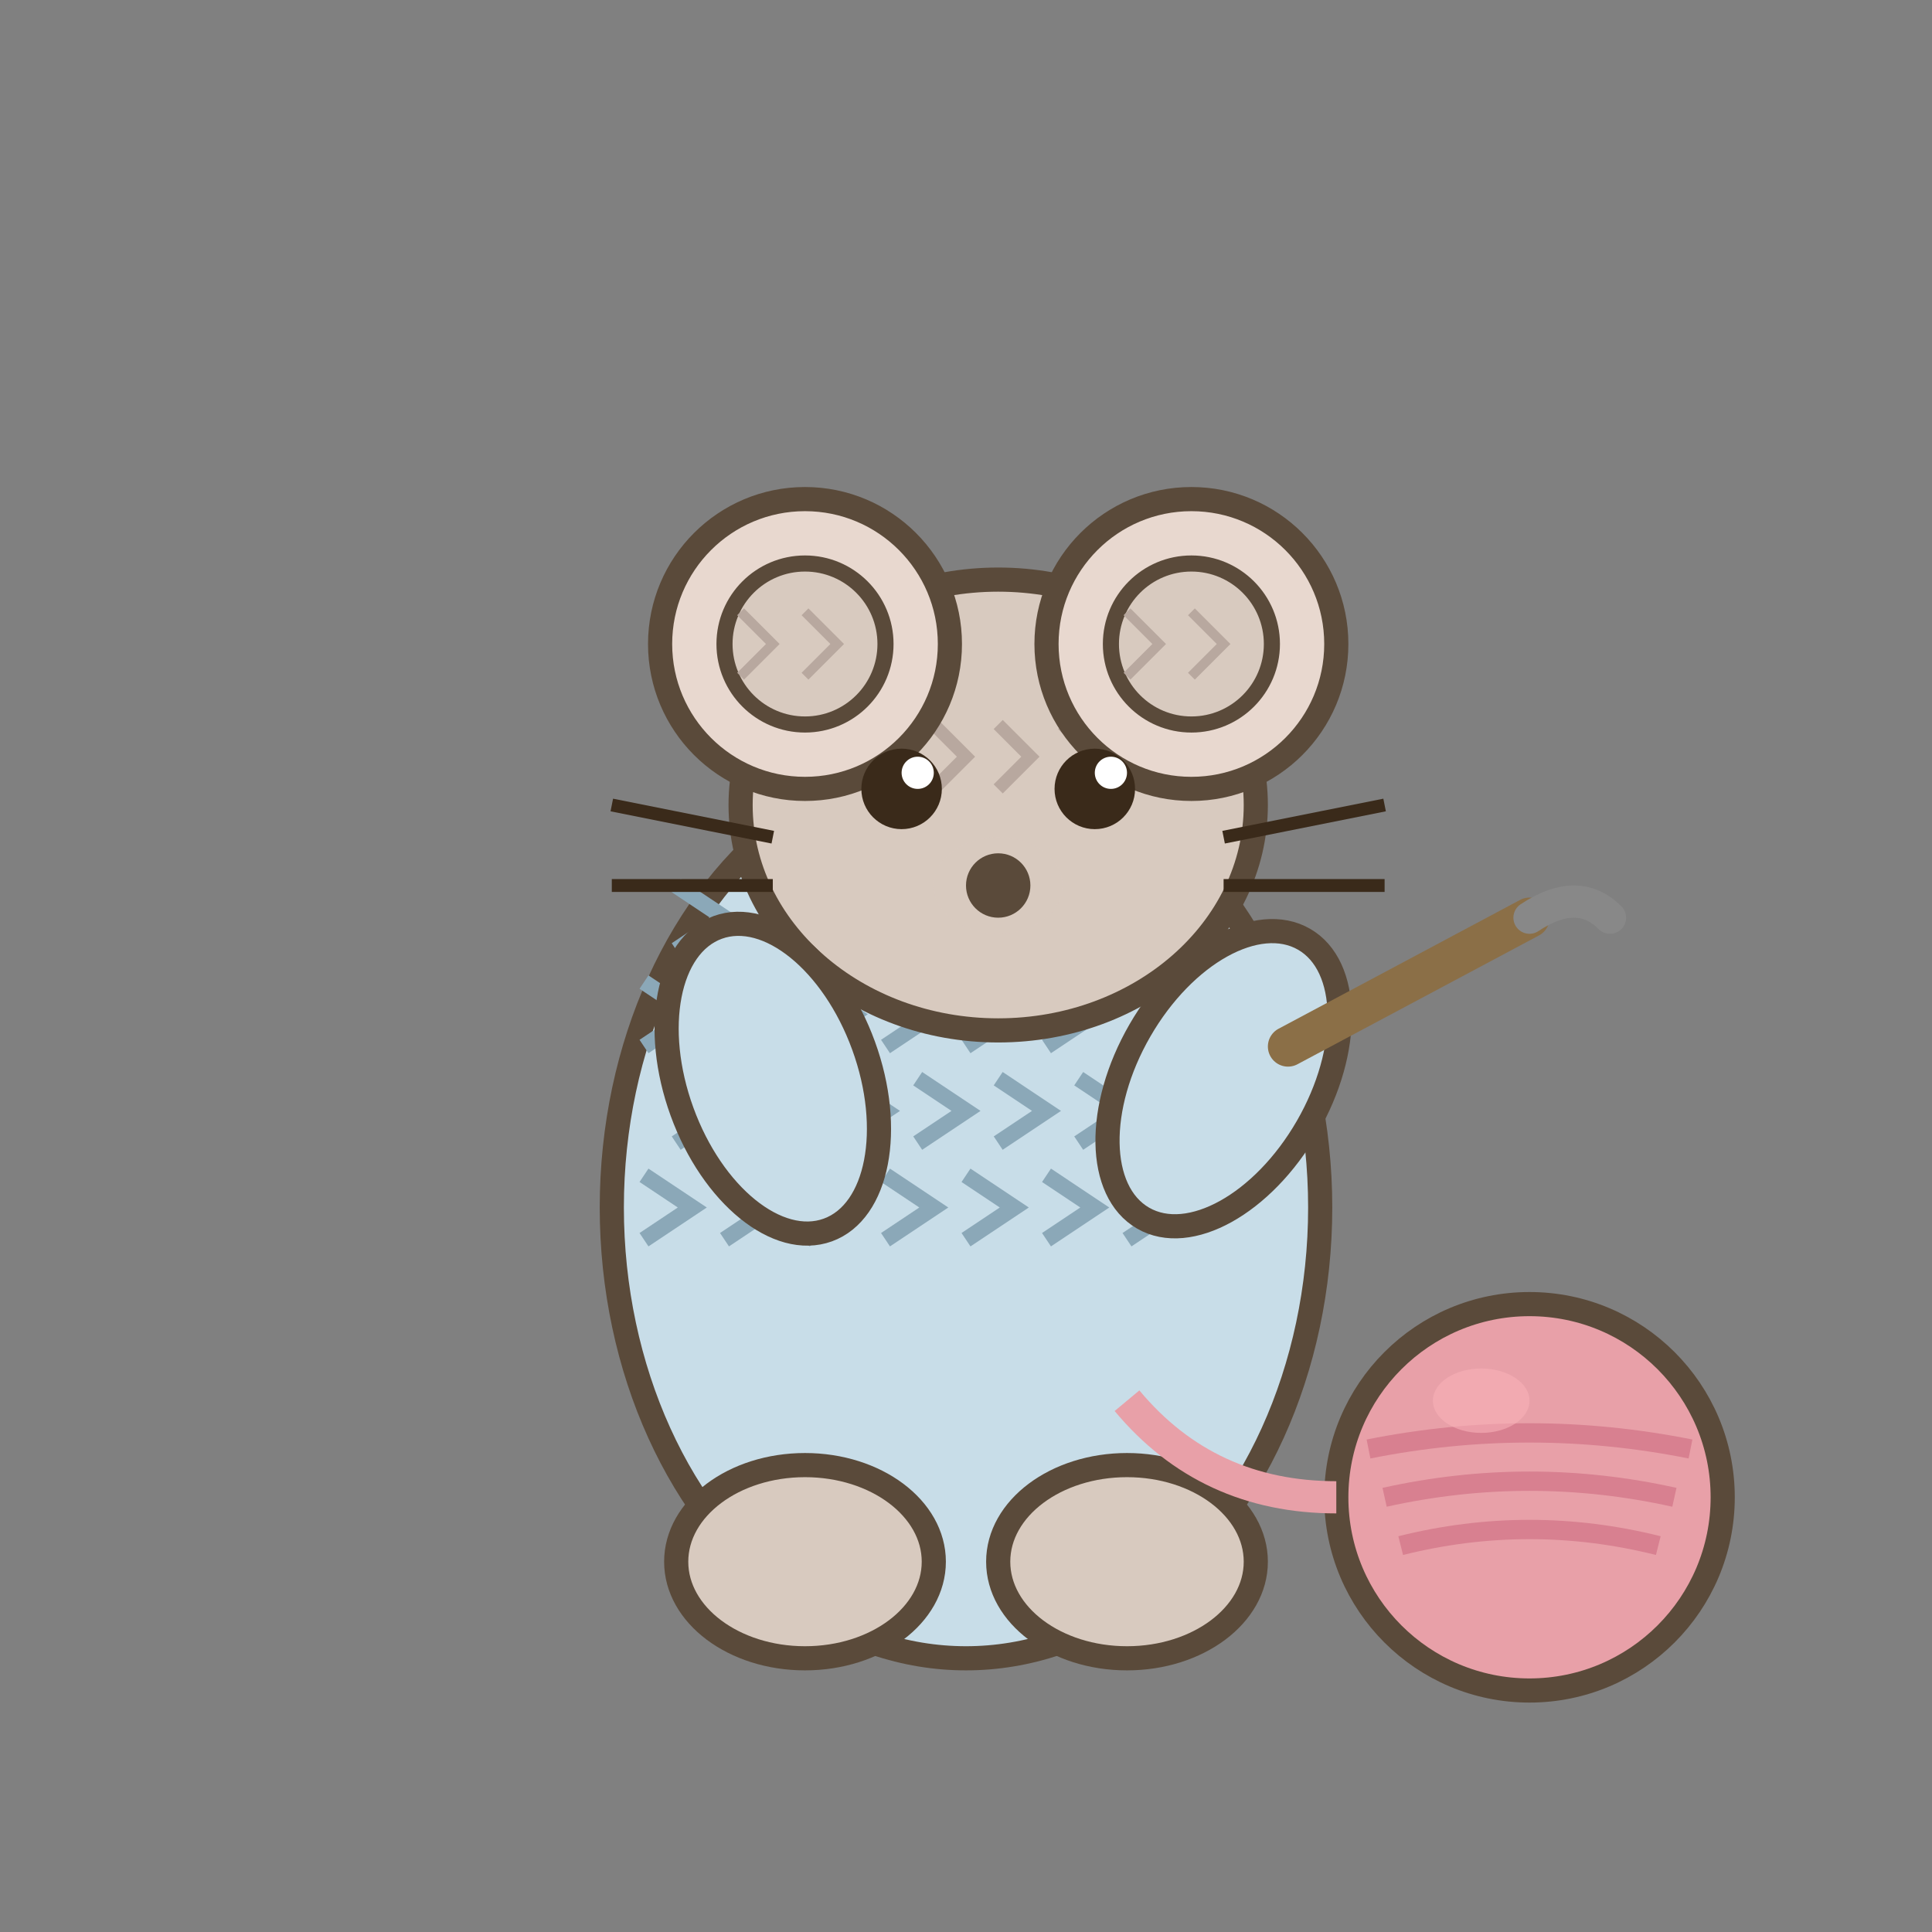 <svg xmlns="http://www.w3.org/2000/svg" viewBox="0 0 120 120"><rect x="0" y="0" width="120" height="120" fill="#808080" stroke="none"/><g id="mouse" transform="translate(10, 5)"><ellipse cx="50" cy="70" rx="22" ry="28" fill="#C8DDE8" stroke="#5A4A3A" stroke-width="1.5"/><path d="M 32 50 L 35 52 L 32 54" stroke="#8BA8B8" stroke-width="1" fill="none"/><path d="M 37 50 L 40 52 L 37 54" stroke="#8BA8B8" stroke-width="1" fill="none"/><path d="M 42 50 L 45 52 L 42 54" stroke="#8BA8B8" stroke-width="1" fill="none"/><path d="M 47 50 L 50 52 L 47 54" stroke="#8BA8B8" stroke-width="1" fill="none"/><path d="M 52 50 L 55 52 L 52 54" stroke="#8BA8B8" stroke-width="1" fill="none"/><path d="M 57 50 L 60 52 L 57 54" stroke="#8BA8B8" stroke-width="1" fill="none"/><path d="M 62 50 L 65 52 L 62 54" stroke="#8BA8B8" stroke-width="1" fill="none"/><path d="M 30 56 L 33 58 L 30 60" stroke="#8BA8B8" stroke-width="1" fill="none"/><path d="M 35 56 L 38 58 L 35 60" stroke="#8BA8B8" stroke-width="1" fill="none"/><path d="M 40 56 L 43 58 L 40 60" stroke="#8BA8B8" stroke-width="1" fill="none"/><path d="M 45 56 L 48 58 L 45 60" stroke="#8BA8B8" stroke-width="1" fill="none"/><path d="M 50 56 L 53 58 L 50 60" stroke="#8BA8B8" stroke-width="1" fill="none"/><path d="M 55 56 L 58 58 L 55 60" stroke="#8BA8B8" stroke-width="1" fill="none"/><path d="M 60 56 L 63 58 L 60 60" stroke="#8BA8B8" stroke-width="1" fill="none"/><path d="M 65 56 L 68 58 L 65 60" stroke="#8BA8B8" stroke-width="1" fill="none"/><path d="M 32 62 L 35 64 L 32 66" stroke="#8BA8B8" stroke-width="1" fill="none"/><path d="M 37 62 L 40 64 L 37 66" stroke="#8BA8B8" stroke-width="1" fill="none"/><path d="M 42 62 L 45 64 L 42 66" stroke="#8BA8B8" stroke-width="1" fill="none"/><path d="M 47 62 L 50 64 L 47 66" stroke="#8BA8B8" stroke-width="1" fill="none"/><path d="M 52 62 L 55 64 L 52 66" stroke="#8BA8B8" stroke-width="1" fill="none"/><path d="M 57 62 L 60 64 L 57 66" stroke="#8BA8B8" stroke-width="1" fill="none"/><path d="M 62 62 L 65 64 L 62 66" stroke="#8BA8B8" stroke-width="1" fill="none"/><path d="M 30 68 L 33 70 L 30 72" stroke="#8BA8B8" stroke-width="1" fill="none"/><path d="M 35 68 L 38 70 L 35 72" stroke="#8BA8B8" stroke-width="1" fill="none"/><path d="M 40 68 L 43 70 L 40 72" stroke="#8BA8B8" stroke-width="1" fill="none"/><path d="M 45 68 L 48 70 L 45 72" stroke="#8BA8B8" stroke-width="1" fill="none"/><path d="M 50 68 L 53 70 L 50 72" stroke="#8BA8B8" stroke-width="1" fill="none"/><path d="M 55 68 L 58 70 L 55 72" stroke="#8BA8B8" stroke-width="1" fill="none"/><path d="M 60 68 L 63 70 L 60 72" stroke="#8BA8B8" stroke-width="1" fill="none"/><ellipse cx="52" cy="45" rx="16" ry="14" fill="#D8CABF" stroke="#5A4A3A" stroke-width="1.5"/><path d="M 40 40 L 42 42 L 40 44" stroke="#B8A89F" stroke-width="0.8" fill="none"/><path d="M 44 40 L 46 42 L 44 44" stroke="#B8A89F" stroke-width="0.8" fill="none"/><path d="M 48 40 L 50 42 L 48 44" stroke="#B8A89F" stroke-width="0.8" fill="none"/><path d="M 52 40 L 54 42 L 52 44" stroke="#B8A89F" stroke-width="0.8" fill="none"/><path d="M 56 40 L 58 42 L 56 44" stroke="#B8A89F" stroke-width="0.8" fill="none"/><path d="M 60 40 L 62 42 L 60 44" stroke="#B8A89F" stroke-width="0.8" fill="none"/><circle cx="40" cy="35" r="9" fill="#E8D8CF" stroke="#5A4A3A" stroke-width="1.5"/><circle cx="40" cy="35" r="5" fill="#D8CABF" stroke="#5A4A3A" stroke-width="1"/><path d="M 36 33 L 38 35 L 36 37" stroke="#B8A89F" stroke-width="0.6" fill="none"/><path d="M 40 33 L 42 35 L 40 37" stroke="#B8A89F" stroke-width="0.6" fill="none"/><circle cx="64" cy="35" r="9" fill="#E8D8CF" stroke="#5A4A3A" stroke-width="1.5"/><circle cx="64" cy="35" r="5" fill="#D8CABF" stroke="#5A4A3A" stroke-width="1"/><path d="M 60 33 L 62 35 L 60 37" stroke="#B8A89F" stroke-width="0.6" fill="none"/><path d="M 64 33 L 66 35 L 64 37" stroke="#B8A89F" stroke-width="0.6" fill="none"/><circle cx="46" cy="44" r="2.5" fill="#3A2A1A"/><circle cx="58" cy="44" r="2.5" fill="#3A2A1A"/><circle cx="47" cy="43" r="1" fill="white"/><circle cx="59" cy="43" r="1" fill="white"/><ellipse cx="52" cy="50" rx="4" ry="3" fill="#D8CABF" opacity="0.6"/><circle cx="52" cy="50" r="2" fill="#5A4A3A"/><line x1="38" y1="47" x2="28" y2="45" stroke="#3A2A1A" stroke-width="0.8"/><line x1="38" y1="50" x2="28" y2="50" stroke="#3A2A1A" stroke-width="0.8"/><line x1="66" y1="47" x2="76" y2="45" stroke="#3A2A1A" stroke-width="0.8"/><line x1="66" y1="50" x2="76" y2="50" stroke="#3A2A1A" stroke-width="0.8"/><ellipse cx="38" cy="62" rx="6" ry="10" fill="#C8DDE8" stroke="#5A4A3A" stroke-width="1.5" transform="rotate(-20 38 62)"/><ellipse cx="66" cy="62" rx="6" ry="10" fill="#C8DDE8" stroke="#5A4A3A" stroke-width="1.5" transform="rotate(30 66 62)"/><line x1="70" y1="60" x2="85" y2="52" stroke="#8B6F47" stroke-width="2.5" stroke-linecap="round"/><path d="M 85 52 Q 88 50 90 52" stroke="#888" stroke-width="2" fill="none" stroke-linecap="round"/><ellipse cx="40" cy="92" rx="8" ry="6" fill="#D8CABF" stroke="#5A4A3A" stroke-width="1.5"/><ellipse cx="60" cy="92" rx="8" ry="6" fill="#D8CABF" stroke="#5A4A3A" stroke-width="1.5"/><circle cx="85" cy="88" r="12" fill="#E8A0A8" stroke="#5A4A3A" stroke-width="1.5"/><path d="M 75 85 Q 85 83 95 85" stroke="#D88090" stroke-width="1.2" fill="none"/><path d="M 76 88 Q 85 86 94 88" stroke="#D88090" stroke-width="1.2" fill="none"/><path d="M 77 91 Q 85 89 93 91" stroke="#D88090" stroke-width="1.2" fill="none"/><ellipse cx="82" cy="82" rx="3" ry="2" fill="#F8B0B8" opacity="0.6"/><path d="M 73 88 Q 65 88 60 82" stroke="#E8A0A8" stroke-width="2" fill="none"/></g></svg>